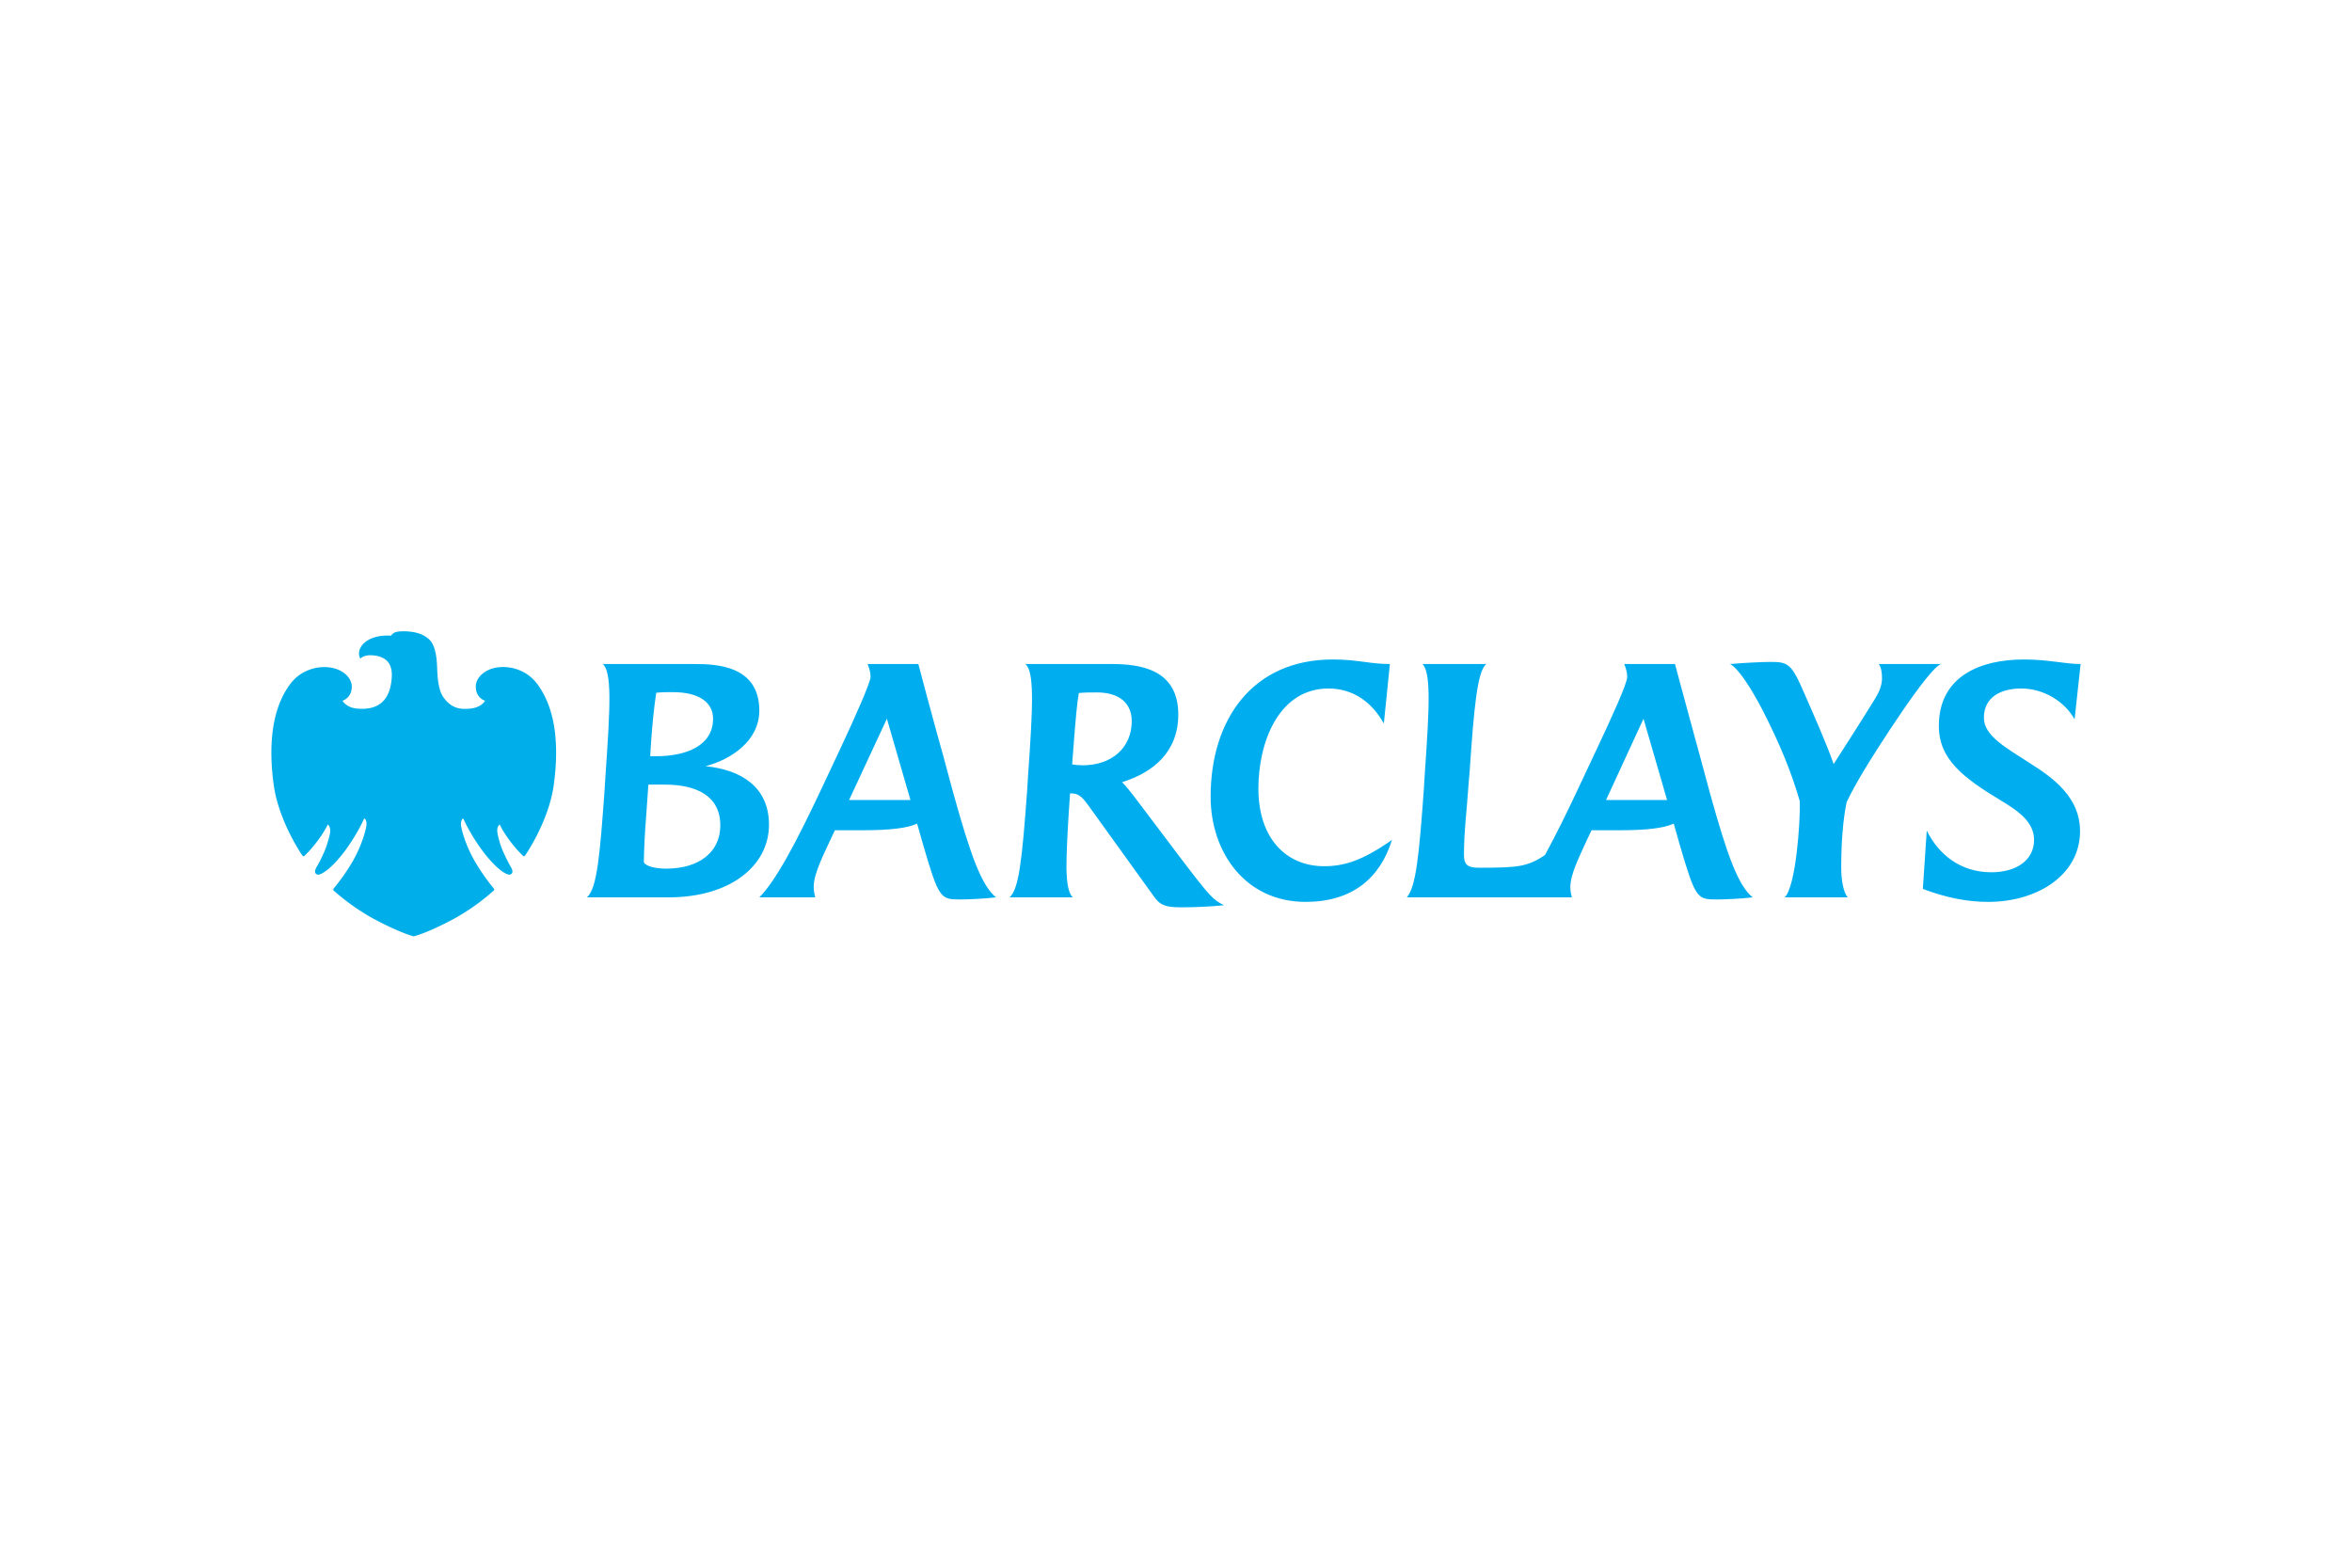 <svg xmlns="http://www.w3.org/2000/svg" xmlns:xlink="http://www.w3.org/1999/xlink" height="800" width="1200" viewBox="-747.549 -210.092 6478.759 1260.553"><defs><clipPath id="b"><use xlink:href="#a" width="595.276" height="841.891"></use></clipPath><path id="a" d="M-203.862 562.153v-114.52c.001-6.594 4.899-11.354 11.362-11.354-6.463 0-11.702-5.348-11.702-11.939l-.03-32.203c0-2.888 2.294-5.227 5.118-5.227H79.182c11.734 0 21.246 9.703 21.246 21.671v164.288c0 5.41-4.301 10.952-9.608 10.952h-273.436c-11.739 0-21.246-12.784-21.246-21.668"></path></defs><path d="M4967.034 242.459c-26.668-48.33-84.155-84.985-146.595-84.985-54.916 0-103.219 22.491-103.219 80.808 0 49.106 60.807 82.414 124.104 123.246 69.08 43.296 140.73 96.552 140.73 189.034 0 120.756-117.409 194.843-253.16 194.843-55.8 0-114.062-10.817-179.849-35.798l10.79-160.732c31.676 64.153 90.822 114.92 178.19 114.92 67.474 0 117.41-32.452 117.41-89.109 0-48.302-40.833-78.264-90.742-108.225-104.959-63.27-171.522-114.117-171.522-205.688 0-137.437 114.892-183.223 233.962-183.223 69.08 0 112.43 12.504 156.528 12.504l-16.627 152.405m-582.041 144.024c-15.048 25.008-34.112 59.093-45.84 84.128-9.96 47.446-14.967 110.77-14.967 180.68 0 29.158 5.007 68.276 18.315 81.61h-174.013c30.765-29.131 43.296-208.124 41.662-264.78-23.32-80.755-55.023-158.215-103.299-252.33-30.738-59.093-66.59-114.947-89.08-125.737 39.118-3.294 89.08-5.81 113.258-5.81 43.27 0 54.97 5.81 81.638 64.126 41.556 94.115 72.374 164.829 90.715 217.335 44.152-69.133 74.944-116.58 114.92-181.536 9.987-15.824 18.314-35.799 18.314-54.97 0-15.02-2.517-31.648-9.157-39.145h172.379c-33.309 7.497-183.223 243.173-214.845 296.429m-605.389-145.658l-103.219 223.949h168.176l-64.957-223.949m202.368 497.887c-54.997 0-59.12-1.634-103.273-153.182l-15.797-55.8c-26.615 12.478-74.14 18.315-149.888 18.315h-76.604l-13.334 28.301c-19.144 42.52-44.956 92.402-44.956 127.45 0 8.328.83 17.458 4.177 29.132h-454.67c25.837-29.131 34.165-123.22 46.642-293.966l2.49-40.778c6.667-97.436 11.727-172.38 10.844-224.806-.83-43.295-5.007-70.793-16.654-83.27h175.726c-25.008 19.17-34.192 122.39-45.813 293.135l-3.347 40.779c-4.177 63.297-12.477 128.227-12.477 191.523 0 29.105 11.647 35.772 41.662 35.772 106.54 0 133.234-2.49 181.483-34.968 29.962-54.97 64.154-124.104 97.409-195.7l45.036-95.75c42.438-89.937 84.047-181.562 84.047-199.02 0-12.53-3.32-24.151-8.273-35.825h139.874s56.603 209.864 69.107 254.793l27.444 101.612c47.446 170.72 77.461 253.964 117.437 286.442-33.362 4.177-80.808 5.81-98.292 5.81m-1133.264 6.694c-165.712 0-261.487-136.554-261.487-289.762 0-213.158 115.723-378.093 336.404-378.093 69.107 0 101.613 12.504 157.359 12.504l-16.628 164.052c-31.648-57.46-83.298-96.605-152.378-96.605-137.384 0-193.183 148.254-193.183 275.651 0 138.214 77.46 213.961 180.68 213.961 55.799 0 104.905-14.994 187.373-72.427-33.309 106.62-110.77 170.72-238.14 170.72m-574.543-577.061c-15.825 0-35.023 0-49.963 1.66-5.007 27.471-9.184 74.944-15.021 151.521l-3.347 45.01c8.38 1.686 19.171 2.543 29.185 2.543 79.897 0 134.894-48.356 134.894-121.587 0-50.016-34.969-79.147-95.748-79.147M2506.44 760.4c-47.446 0-59.12-7.524-74.917-29.186l-179.876-249.813c-14.165-19.144-24.982-34.968-47.446-34.968h-4.177l-3.294 48.302c-4.203 65.787-6.693 118.293-6.693 157.412.83 43.296 5.837 69.91 17.51 80.754h-174.039c24.955-22.49 34.085-97.435 48.276-293.965l2.517-40.78c6.667-96.578 11.674-171.548 10.817-223.974-.857-45.813-5.81-74.141-18.34-84.128h237.308c77.435 0 184.027 13.36 184.027 139.07 0 103.22-69.134 159.876-154.868 186.49 8.327 7.524 23.294 26.669 32.478 38.343l130.717 173.209c81.611 107.422 88.251 112.402 117.436 127.397-36.655 4.15-85.76 5.837-117.436 5.837m-810.97-519.575l-104.155 223.949h169.032l-64.876-223.949m202.287 497.887c-54.916 0-59.093-1.634-103.219-153.182l-15.824-55.8c-26.695 12.478-74.14 18.315-149.915 18.315h-76.604l-13.307 28.301c-13.334 30.015-45.813 91.652-44.983 127.45 0 8.328.83 16.655 4.177 29.132h-154.038c44.126-44.126 99.926-146.541 177.36-312.253l44.982-95.748c40.779-86.592 84.101-184.857 84.101-199.021 0-12.53-3.293-24.151-8.327-35.825h139.928s36.575 139.07 69.08 254.793l27.471 101.612c47.473 170.72 77.434 253.964 117.41 286.442-35.799 4.15-80.781 5.784-98.292 5.784m-792.736-571.197c-12.504 0-29.131 0-44.955 1.687-6.667 44.955-10.844 88.25-14.138 135.697 0 0-2.517 40.778-2.517 39.118h16.655c81.61 0 156.581-28.301 156.581-103.192 0-43.349-35.825-73.31-111.626-73.31m-20.777 254.793h-45.786l-6.667 94.919c-3.32 41.662-5.007 76.604-5.837 118.24 0 5.863 18.314 18.34 61.583 18.34 89.938 0 149.085-44.956 149.085-119.096 0-82.441-67.474-112.403-152.378-112.403m9.987 310.593H869.4c28.328-25.008 35.825-122.416 48.303-293.965l2.49-39.95c6.693-97.434 11.674-172.378 10.844-224.804-.83-44.983-5.837-74.141-18.341-84.128h251.473c59.95 0 179.876 3.347 179.876 128.227 0 83.27-77.46 134.893-148.228 153.261 99.926 9.987 174.87 58.263 174.87 161.509-.027 111.572-104.933 199.85-276.455 199.85" fill="#00aeef"></path><path d="M19.741 489.332c-.832 0-1.004.145-1.274.446a5.089 5.089 0 00-.333-.009c-.64 0-1.462.094-2.163.563-.677.447-.999 1.238-.638 1.817 0 0 .242-.355 1.038-.355.112 0 .236.012.368.023 1.1.13 1.914.709 1.815 2.238-.088 1.528-.661 3.232-3.005 3.252 0 0-.302 0-.624-.03-1.091-.119-1.434-.804-1.434-.804s.943-.256.951-1.453c-.008-.814-.717-1.559-1.74-1.86a3.883 3.883 0 00-1.086-.146c-1.206 0-2.56.505-3.473 1.697-2.07 2.733-2.238 6.717-1.733 10.422.508 3.713 2.863 7.152 2.932 7.246.05.066.095.102.146.102a.13.13 0 00.081-.035c1.017-.987 1.987-2.336 2.402-3.238.444.354.212 1.107-.032 1.911-.232.822-.796 1.913-1 2.265-.197.344-.461.744-.106.953a.26.26 0 00.137.034c.456 0 1.529-.795 2.726-2.391 1.34-1.796 2.02-3.39 2.02-3.39.098.022.262.188.235.64-.018.459-.49 2.167-1.409 3.757-.929 1.589-1.787 2.583-1.96 2.809-.107.131-.016.213.053.266.068.046 1.711 1.58 4.098 2.876 2.828 1.507 4.082 1.778 4.082 1.778s1.251-.264 4.079-1.77c2.386-1.298 4.036-2.839 4.097-2.891.069-.047.157-.121.053-.265-.163-.216-1.024-1.215-1.951-2.804-.916-1.579-1.406-3.298-1.413-3.751-.019-.457.135-.608.229-.646 0 0 .687 1.604 2.027 3.39 1.203 1.598 2.266 2.391 2.724 2.391a.276.276 0 00.142-.034c.344-.209.088-.615-.114-.955-.188-.35-.76-1.434-1.003-2.263-.233-.813-.475-1.565-.023-1.911.416.902 1.379 2.258 2.399 3.231a.124.124 0 00.088.042c.045 0 .093-.035.135-.096.075-.1 2.434-3.533 2.938-7.252.506-3.713.339-7.688-1.733-10.422-.907-1.195-2.271-1.703-3.485-1.703-.379 0-.741.049-1.072.144-1.031.31-1.737 1.062-1.731 1.868 0 1.197.948 1.453.948 1.453s-.317.668-1.447.804a5.012 5.012 0 01-.612.038c-.85 0-1.566-.27-2.226-1.202-.64-.897-.619-2.744-.656-3.36-.029-.625-.163-2.027-.82-2.599-.655-.587-1.453-.784-2.448-.823-.073.002-.138.002-.199.002" clip-path="url(#b)" transform="translate(-165.212 -13101.943) scale(26.775)" fill="#00afe9"></path></svg>